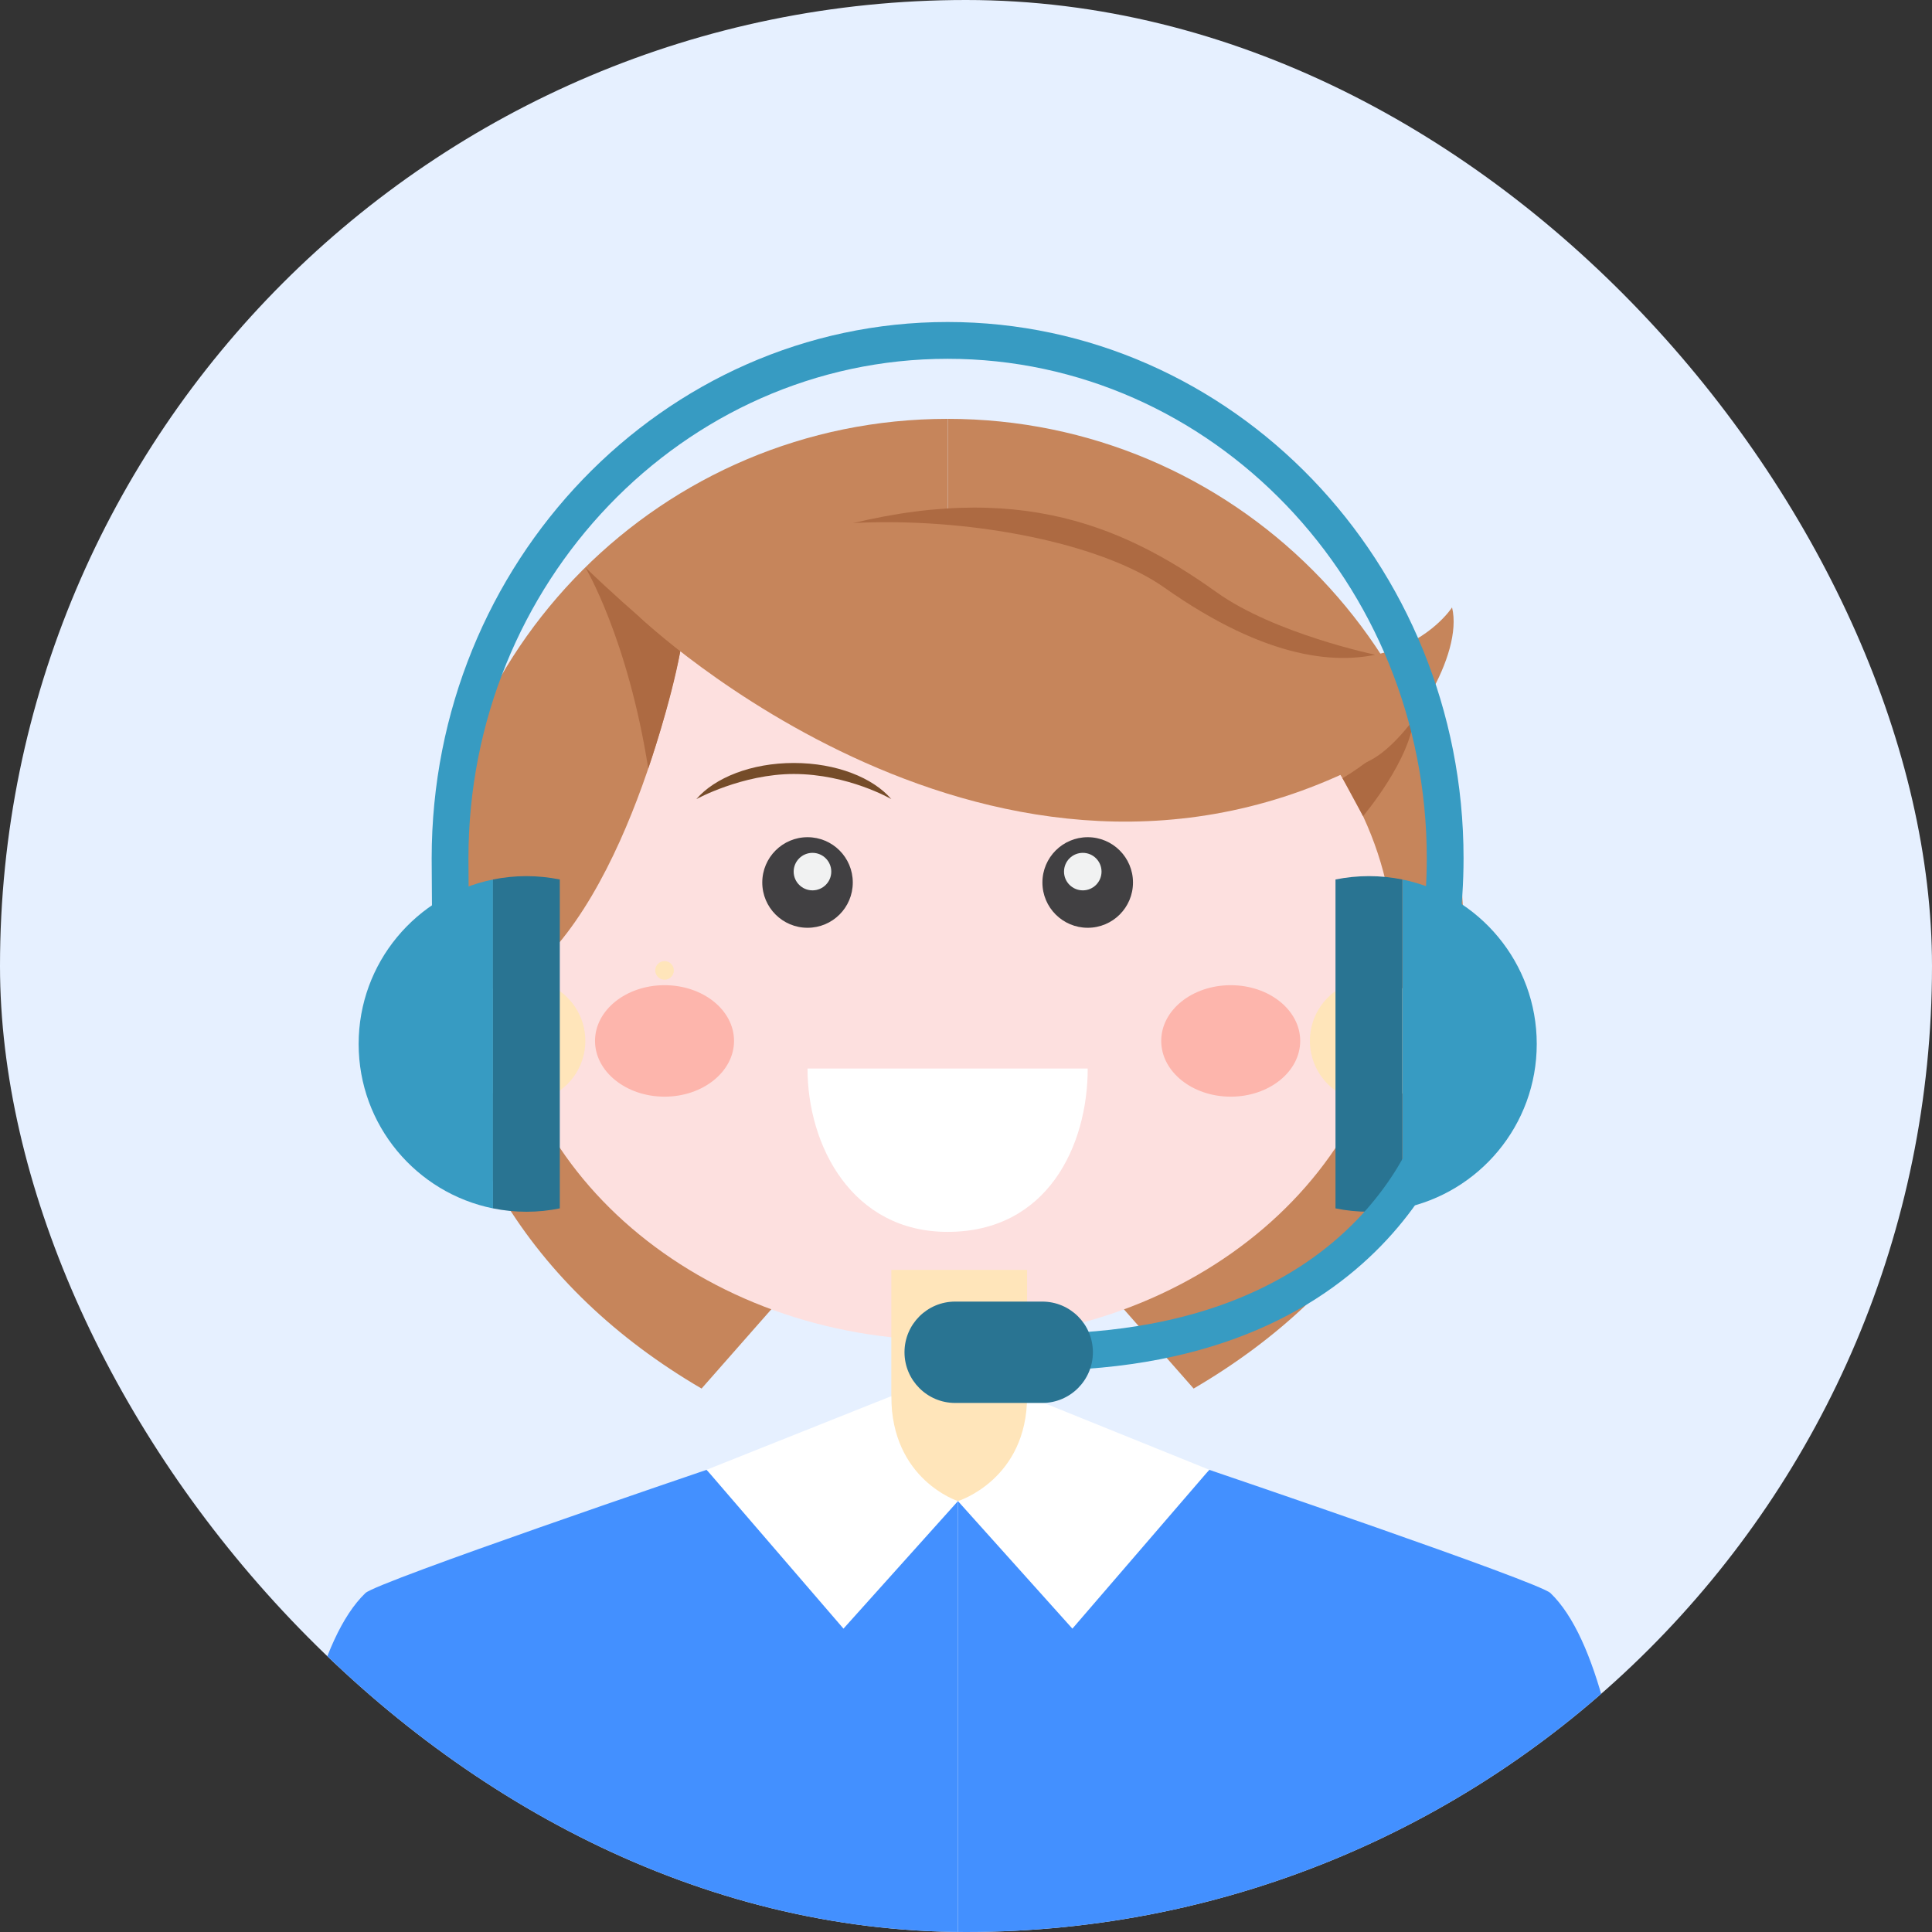 <svg width="60" height="60" viewBox="0 0 60 60" fill="none" xmlns="http://www.w3.org/2000/svg">
<rect x="0" y="0" width="60" height="60" fill="#333333" stroke="none"/>
<g clip-path="url(#clip0_20726_14694)">
<rect width="60" height="60" rx="30" fill="#E6F0FF"/>
<path d="M13.403 29.034C13.403 35.118 16.473 40.02 21.788 43.123L28.181 35.858C28.181 35.858 29.002 35.999 29.425 36.238V13.008C20.576 13.008 13.403 20.183 13.403 29.034Z" fill="#C6855B"/>
<path d="M45.456 29.034C45.456 35.118 42.384 40.02 37.069 43.123L30.678 35.858C30.678 35.858 29.856 35.999 29.431 36.238V13.008C38.282 13.008 45.456 20.183 45.456 29.034Z" fill="#C6855B"/>
<path d="M43.31 29.739C43.31 36.304 37.098 41.624 29.433 41.624C21.766 41.624 15.554 36.304 15.554 29.739C15.554 23.177 21.766 17.857 29.433 17.857C37.098 17.857 43.31 23.178 43.31 29.739Z" fill="#FDE0DF"/>
<path d="M29.428 38.257C32.525 38.257 33.78 35.587 33.78 33.184H25.078C25.078 35.587 26.465 38.257 29.428 38.257Z" fill="white"/>
<path d="M21.129 20.217C21.129 20.217 19.648 27.965 16.081 30.503C12.514 33.04 13.707 22.606 21.129 20.217Z" fill="#C6855B"/>
<path d="M26.484 27.407C26.484 28.184 25.857 28.813 25.079 28.813C24.304 28.813 23.673 28.184 23.673 27.407C23.673 26.63 24.304 26 25.079 26C25.857 26 26.484 26.63 26.484 27.407Z" fill="#414042"/>
<path d="M25.816 27.069C25.816 27.39 25.554 27.651 25.233 27.651C24.91 27.651 24.648 27.39 24.648 27.069C24.648 26.747 24.911 26.486 25.233 26.486C25.554 26.486 25.816 26.747 25.816 27.069Z" fill="#F1F2F2"/>
<path d="M32.373 27.407C32.373 28.184 33.004 28.813 33.78 28.813C34.557 28.813 35.186 28.184 35.186 27.407C35.186 26.63 34.557 26 33.78 26C33.004 26 32.373 26.63 32.373 27.407Z" fill="#414042"/>
<path d="M33.044 27.069C33.044 27.39 33.305 27.651 33.628 27.651C33.949 27.651 34.209 27.39 34.209 27.069C34.209 26.747 33.949 26.486 33.628 26.486C33.305 26.486 33.044 26.747 33.044 27.069Z" fill="#F1F2F2"/>
<path d="M22.796 32.326C22.796 33.281 21.829 34.058 20.639 34.058C19.447 34.058 18.479 33.281 18.479 32.326C18.479 31.369 19.447 30.596 20.639 30.596C21.829 30.596 22.796 31.369 22.796 32.326Z" fill="#FDB5AC"/>
<path d="M36.063 32.326C36.063 33.281 37.028 34.058 38.222 34.058C39.412 34.058 40.379 33.281 40.379 32.326C40.379 31.369 39.412 30.596 38.222 30.596C37.028 30.596 36.063 31.369 36.063 32.326Z" fill="#FDB5AC"/>
<path d="M18.178 32.324C18.178 33.374 17.327 34.224 16.279 34.224C15.229 34.224 14.377 33.374 14.377 32.324C14.377 31.276 15.229 30.424 16.279 30.424C17.326 30.424 18.178 31.276 18.178 32.324Z" fill="#FFE5BA"/>
<path d="M40.68 32.324C40.68 33.374 41.531 34.224 42.578 34.224C43.629 34.224 44.48 33.374 44.48 32.324C44.48 31.276 43.629 30.424 42.578 30.424C41.531 30.424 40.68 31.276 40.68 32.324Z" fill="#FFE5BA"/>
<path d="M24.652 23.695C23.332 23.695 22.197 24.153 21.626 24.817C21.626 24.817 23.046 24.037 24.652 24.037C26.339 24.037 27.681 24.817 27.681 24.817C27.111 24.153 25.976 23.695 24.652 23.695Z" fill="#754C29"/>
<path d="M31.897 39.438H27.681V46.612H31.897V39.438Z" fill="#FFE5BA"/>
<path d="M20.927 30.137C20.927 30.297 20.797 30.426 20.639 30.426C20.48 30.426 20.349 30.297 20.349 30.137C20.349 29.977 20.48 29.848 20.639 29.848C20.797 29.848 20.927 29.977 20.927 30.137Z" fill="#FFE5BA"/>
<path d="M42.33 25.347C42.33 25.347 43.858 23.552 43.918 22.18C43.918 22.18 43.2 23.267 41.693 24.17L42.33 25.347Z" fill="#AD6A42"/>
<path d="M21.129 20.216C21.129 20.216 19.839 19.217 18.179 17.623C18.179 17.623 19.492 19.809 20.132 23.867C20.132 23.867 20.837 21.831 21.129 20.216Z" fill="#AD6A42"/>
<path d="M42.708 20.334C42.708 20.334 39.589 19.683 37.782 18.393C34.738 16.216 31.265 14.793 25.323 16.56C25.323 16.56 37.857 23.378 42.708 20.334Z" fill="#AD6A42"/>
<path d="M19.866 19.165C19.866 19.165 30.967 29.741 42.581 23.598C43.766 22.971 45.454 20.342 45.095 18.864C45.095 18.864 42.581 22.776 36.16 18.248C32.484 15.655 21.461 15.125 19.866 19.165Z" fill="#C6855B"/>
<path d="M48.151 49.474C47.784 49.12 37.555 45.647 37.555 45.647C35.847 47.377 29.75 46.62 29.75 46.62V66.431C37.791 66.431 45.133 63.455 50.751 58.554C50.358 54.601 49.606 50.872 48.151 49.474Z" fill="#4390FF"/>
<path d="M31.897 43.359L37.555 45.645L33.304 50.579L29.75 46.618C29.75 46.618 31.897 45.956 31.897 43.359Z" fill="white"/>
<path d="M11.348 49.474C11.714 49.12 21.943 45.647 21.943 45.647C23.651 47.377 29.748 46.62 29.748 46.62V66.431C21.707 66.431 14.364 63.455 8.748 58.554C9.14 54.601 9.892 50.872 11.348 49.474Z" fill="#4390FF"/>
<path d="M27.68 43.359L21.945 45.645L26.195 50.579L29.75 46.618C29.75 46.618 27.68 45.956 27.68 43.359Z" fill="white"/>
<path d="M47.725 32.422C47.725 29.899 45.932 27.796 43.551 27.314V37.528C45.932 37.047 47.725 34.944 47.725 32.422Z" fill="#379BC2"/>
<path d="M42.513 27.209C42.157 27.209 41.81 27.246 41.475 27.313V37.527C41.81 37.596 42.157 37.632 42.513 37.632C42.868 37.632 43.215 37.595 43.55 37.527V27.313C43.215 27.246 42.868 27.209 42.513 27.209Z" fill="#297492"/>
<path d="M11.138 32.422C11.138 29.899 12.93 27.796 15.311 27.314V37.528C12.93 37.047 11.138 34.944 11.138 32.422Z" fill="#379BC2"/>
<path d="M16.347 27.209C16.702 27.209 17.049 27.246 17.385 27.313V37.527C17.049 37.596 16.702 37.632 16.347 37.632C15.991 37.632 15.645 37.595 15.31 37.527V27.313C15.645 27.246 15.991 27.209 16.347 27.209Z" fill="#297492"/>
<path d="M32.177 42.564V41.421C42.612 41.421 44.26 34.423 44.325 34.125L45.443 34.364C45.425 34.446 43.57 42.564 32.177 42.564Z" fill="#379BC2"/>
<path d="M33.941 41.995C33.941 42.864 33.236 43.57 32.368 43.57H29.663C28.795 43.57 28.09 42.864 28.09 41.995C28.09 41.126 28.795 40.422 29.663 40.422H32.368C33.236 40.422 33.941 41.126 33.941 41.995Z" fill="#297492"/>
<path d="M13.434 31.208L13.406 26.655C13.406 17.47 20.594 10 29.429 10C38.264 10 45.452 17.47 45.452 26.652C45.452 28.168 45.252 29.681 44.857 31.147L43.754 30.85C44.123 29.481 44.31 28.069 44.31 26.652C44.31 18.101 37.634 11.143 29.429 11.143C21.224 11.143 14.548 18.101 14.548 26.652L14.576 31.201L13.434 31.208Z" fill="#379BC2"/>
</g>
<defs>
<clipPath id="clip0_20726_14694">
<rect width="60" height="60" rx="30" fill="white"/>
</clipPath>
</defs>
</svg>
